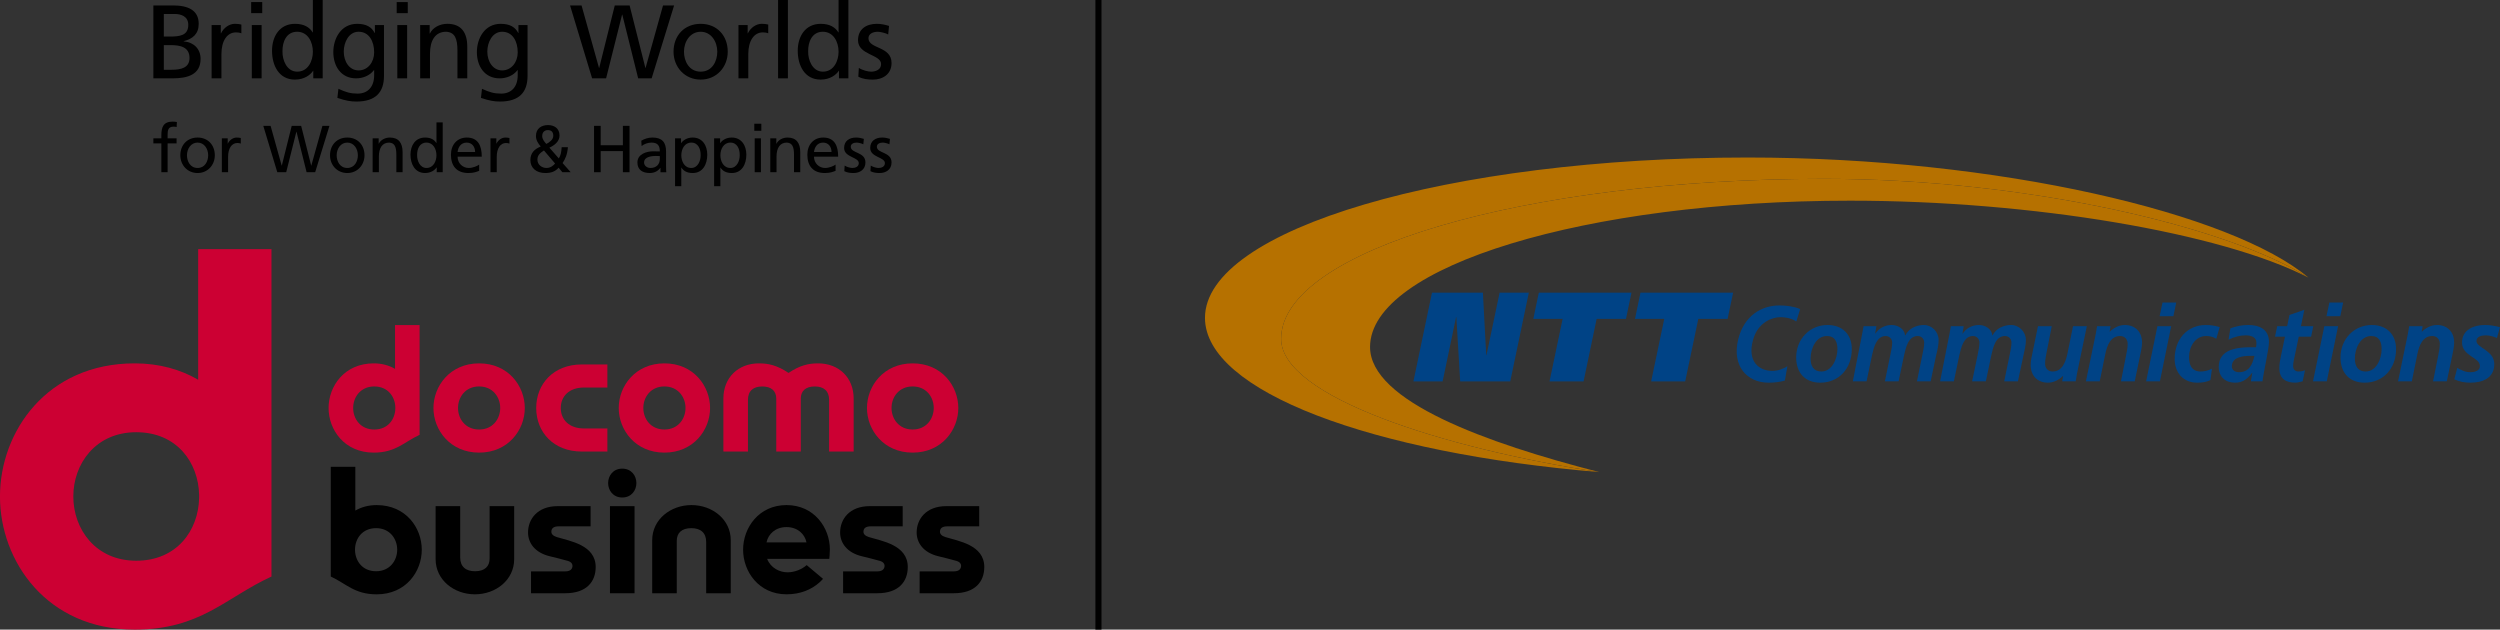 <?xml version="1.0" encoding="UTF-8"?>
<svg xmlns="http://www.w3.org/2000/svg" xmlns:xlink="http://www.w3.org/1999/xlink" version="1.1" viewBox="0 0 192.774 48.548"><rect x="0" y="0" width="192.774" height="48.548" fill="#333333" stroke="none"/>
  <defs>
    <linearGradient id="_名称未設定グラデーション_2" data-name="名称未設定グラデーション 2" x1="64321.297" y1="-63350.328" x2="64321.297" y2="-63087.65" gradientTransform="translate(-5942.905 5998.441) scale(.095)" gradientUnits="userSpaceOnUse">
      <stop offset="0" stop-color="#feebbf"/>
      <stop offset=".5" stop-color="#fdd000"/>
      <stop offset="1" stop-color="#b67100"/>
    </linearGradient>
    <linearGradient id="_名称未設定グラデーション_3" data-name="名称未設定グラデーション 3" x1="67513.72" y1="-69255.841" x2="67513.72" y2="-69511.581" gradientTransform="translate(-5762.307 6089.317) scale(.087)" gradientUnits="userSpaceOnUse">
      <stop offset="0" stop-color="#feebbf"/>
      <stop offset=".25" stop-color="#fdd000"/>
      <stop offset="1" stop-color="#b67100"/>
    </linearGradient>
  </defs>
  <!-- Generator: Adobe Illustrator 28.7.2, SVG Export Plug-In . SVG Version: 1.2.0 Build 154)  -->
  <g>
    <g id="_新規追加_x3001_変更" data-name="新規追加_x3001_変更">
      <g>
        <rect x="84.466" width=".47" height="48.548"/>
        <g>
          <path d="M15.281,19.209v10.072c-1.366-.792-3.003-1.262-4.897-1.262C3.603,28.019-.002,33.297-.002,38.287-.002,43.263,3.603,48.548,10.384,48.548c5.094,0,6.996-2.461,10.55-4.091v-25.247h-5.653ZM5.653,38.283c0-2.502,1.704-4.955,4.851-4.955s4.795,2.348,4.85,4.826v.257c-.055,2.476-1.702,4.826-4.85,4.826s-4.851-2.453-4.851-4.955" fill="#c03"/>
          <path d="M41.347,31.46c0,1.881,1.359,3.358,3.506,3.358h1.982v-1.78h-1.804c-1.154,0-1.79-.684-1.79-1.578,0-.893.636-1.578,1.79-1.578h1.804v-1.779h-1.982c-2.147,0-3.506,1.476-3.506,3.357" fill="#c03"/>
          <path d="M63.082,28.019c-.726,0-1.402.147-2.279.738-.877-.591-1.554-.738-2.28-.738-1.615,0-2.743,1.111-2.743,2.71v4.089h1.895v-3.994c0-.683.417-1.024,1.101-1.024.723,0,1.081.361,1.081.938v4.081h1.892v-4.081c0-.578.357-.938,1.081-.938.684,0,1.101.341,1.101,1.024v3.994h1.895v-4.089c0-1.599-1.128-2.71-2.743-2.71" fill="#c03"/>
          <path d="M70.375,28.019c-2.251,0-3.523,1.755-3.523,3.442,0,1.682,1.272,3.44,3.523,3.44,2.248,0,3.52-1.758,3.52-3.44,0-1.688-1.273-3.442-3.52-3.442M70.373,33.12c-1.056,0-1.627-.822-1.627-1.661s.571-1.661,1.627-1.661,1.627.822,1.627,1.661-.572,1.661-1.627,1.661" fill="#c03"/>
          <path d="M30.46,25.065v3.377c-.458-.265-1.007-.423-1.642-.423-2.273,0-3.482,1.769-3.482,3.442,0,1.668,1.209,3.44,3.482,3.44,1.708,0,2.346-.825,3.537-1.372v-8.464h-1.895ZM27.232,31.46c0-.839.571-1.661,1.626-1.661s1.607.787,1.626,1.618v.086c-.019.83-.571,1.618-1.626,1.618s-1.626-.822-1.626-1.661" fill="#c03"/>
          <path d="M36.946,28.019c-2.251,0-3.523,1.755-3.523,3.442,0,1.682,1.272,3.44,3.523,3.44,2.248,0,3.521-1.758,3.521-3.44,0-1.688-1.273-3.442-3.521-3.442M36.944,33.12c-1.055,0-1.626-.822-1.626-1.661s.571-1.661,1.626-1.661,1.627.822,1.627,1.661-.571,1.661-1.627,1.661" fill="#c03"/>
          <path d="M51.234,28.019c-2.251,0-3.524,1.755-3.524,3.442,0,1.682,1.273,3.44,3.524,3.44,2.247,0,3.52-1.758,3.52-3.44,0-1.688-1.273-3.442-3.52-3.442M51.232,33.12c-1.055,0-1.626-.822-1.626-1.661s.571-1.661,1.626-1.661,1.627.822,1.627,1.661-.571,1.661-1.627,1.661" fill="#c03"/>
          <path d="M25.505,35.993v8.464c1.192.546,1.829,1.372,3.537,1.372,2.273,0,3.481-1.772,3.481-3.44,0-1.673-1.208-3.442-3.481-3.442-.635,0-1.183.158-1.642.423v-3.377h-1.895ZM29.002,44.048c-1.056,0-1.607-.788-1.626-1.618v-.086c.018-.831.57-1.618,1.626-1.618,1.055,0,1.626.822,1.626,1.661s-.571,1.661-1.626,1.661"/>
          <rect x="47.034" y="39.03" width="1.895" height="6.715"/>
          <path d="M47.982,38.362c-.707,0-1.09-.551-1.09-1.113s.383-1.113,1.09-1.113,1.09.551,1.09,1.113-.383,1.113-1.09,1.113"/>
          <path d="M52.185,45.745h-1.895v-4.089c0-1.6,1.413-2.71,3.029-2.71s3.029,1.111,3.029,2.71v4.089h-1.895v-3.954c0-.71-.433-1.065-1.144-1.065-.752,0-1.124.375-1.124.976v4.043Z"/>
          <path d="M37.753,39.029h1.895v4.089c0,1.6-1.413,2.71-3.029,2.71s-3.029-1.111-3.029-2.71v-4.089h1.895v3.954c0,.711.433,1.065,1.144,1.065.752,0,1.124-.375,1.124-.976v-4.043Z"/>
          <path d="M63.992,42.373c0-1.683-1.215-3.427-3.344-3.427-2.139,0-3.348,1.755-3.348,3.442,0,1.682,1.208,3.439,3.346,3.439h.002c1.061,0,1.914-.359,2.53-.908.102-.09.197-.185.285-.285l-1.26-1.058c-.364.318-.919.555-1.476.555-.602-0-1.298-.325-1.574-1.038h4.794c.007-.059.043-.394.043-.722M59.106,41.825c.133-.659.704-1.182,1.541-1.182s1.409.523,1.541,1.182h-3.082Z"/>
          <path d="M40.946,45.745v-1.687h2.65c.431,0,.548-.232.548-.428,0-.122-.056-.278-.343-.375-.189-.065-1.238-.321-1.415-.364-1.148-.279-1.669-1.03-1.669-1.835,0-1.007.707-2.028,2.286-2.028h2.538v1.558h-2.46c-.382,0-.566.145-.566.419,0,.163.117.315.419.408,1.005.31,2.999.605,2.999,2.31,0,1.128-.703,2.021-2.338,2.021h-2.65Z"/>
          <path d="M65.011,45.745v-1.687h2.65c.431,0,.548-.232.548-.428,0-.122-.056-.278-.343-.375-.189-.065-1.238-.321-1.415-.364-1.148-.279-1.669-1.03-1.669-1.835,0-1.007.707-2.028,2.286-2.028h2.538v1.558h-2.46c-.382,0-.566.145-.566.419,0,.163.117.315.419.408,1.005.31,2.999.605,2.999,2.31,0,1.128-.703,2.021-2.338,2.021h-2.65Z"/>
          <path d="M70.912,45.745v-1.687h2.65c.431,0,.548-.232.548-.428,0-.122-.056-.278-.343-.375-.189-.065-1.238-.321-1.415-.364-1.148-.279-1.669-1.03-1.669-1.835,0-1.007.707-2.028,2.286-2.028h2.538v1.558h-2.461c-.382,0-.566.145-.566.419,0,.163.117.315.419.408,1.005.31,2.999.605,2.999,2.31,0,1.128-.703,2.021-2.338,2.021h-2.65Z"/>
        </g>
        <g>
          <path d="M11.827.419h1.522c1.168,0,1.973.379,1.973,1.418,0,.773-.451,1.16-1.16,1.337v.016c.765.064,1.305.564,1.305,1.353,0,1.208-.999,1.498-2.143,1.498h-1.498V.419ZM12.633,2.819h.443c.781,0,1.442-.072,1.442-.902,0-.668-.572-.838-1.039-.838h-.846v1.74ZM12.633,5.38h.604c.725,0,1.377-.153,1.377-.91,0-.87-.765-.991-1.458-.991h-.524v1.901Z"/>
          <path d="M16.317,1.933h.709v.636h.016c.202-.427.636-.733,1.071-.733.226,0,.338.024.499.057v.677c-.137-.057-.29-.072-.419-.072-.677,0-1.119.644-1.119,1.675v1.869h-.757V1.933Z"/>
          <path d="M20.221,1.015h-.854V.161h.854v.854ZM19.416,1.933h.757v4.108h-.757V1.933Z"/>
          <path d="M24.158,5.461h-.016c-.202.306-.668.677-1.402.677-1.24,0-1.764-1.103-1.764-2.223,0-1.103.58-2.078,1.772-2.078.717,0,1.128.282,1.361.66h.016V0h.757v6.041h-.725v-.58ZM22.918,5.525c.854,0,1.208-.846,1.208-1.531,0-.765-.395-1.546-1.216-1.546s-1.144.773-1.128,1.522c-.016.645.322,1.555,1.136,1.555"/>
          <path d="M29.608,5.864c0,1.248-.644,1.966-2.118,1.966-.435,0-.814-.057-1.474-.282l.08-.701c.58.266.926.371,1.482.371.797,0,1.273-.54,1.273-1.409v-.403h-.016c-.322.427-.854.636-1.377.636-1.176,0-1.756-.959-1.756-2.022,0-1.055.596-2.183,1.837-2.183.725,0,1.128.265,1.353.709h.016v-.612h.701v3.93ZM28.851,4.035c0-.854-.395-1.587-1.2-1.587-.765,0-1.144.83-1.144,1.531,0,.773.435,1.45,1.144,1.45.709,0,1.2-.628,1.2-1.393"/>
          <path d="M31.442,1.015h-.854V.161h.854v.854ZM30.637,1.933h.757v4.108h-.757V1.933Z"/>
          <path d="M32.399,1.933h.733v.652h.016c.225-.467.773-.749,1.345-.749,1.063,0,1.538.661,1.538,1.764v2.44h-.757v-2.126c0-.959-.21-1.426-.87-1.466-.862,0-1.248.693-1.248,1.691v1.901h-.757V1.933Z"/>
          <path d="M40.678,5.864c0,1.248-.644,1.966-2.118,1.966-.435,0-.814-.057-1.474-.282l.08-.701c.58.266.926.371,1.482.371.797,0,1.273-.54,1.273-1.409v-.403h-.016c-.322.427-.854.636-1.377.636-1.176,0-1.756-.959-1.756-2.022,0-1.055.596-2.183,1.837-2.183.725,0,1.127.265,1.353.709h.016v-.612h.701v3.93ZM39.921,4.035c0-.854-.395-1.587-1.2-1.587-.765,0-1.144.83-1.144,1.531,0,.773.435,1.45,1.144,1.45.709,0,1.2-.628,1.2-1.393"/>
          <polygon points="43.957 .419 44.843 .419 46.189 5.236 46.205 5.236 47.405 .419 48.549 .419 49.765 5.236 49.781 5.236 51.126 .419 51.98 .419 50.248 6.041 49.209 6.041 47.985 1.128 47.969 1.128 46.736 6.041 45.657 6.041 43.957 .419"/>
          <path d="M54.03,1.837c1.248,0,2.086.902,2.086,2.15,0,1.176-.854,2.151-2.086,2.151-1.241,0-2.094-.975-2.094-2.151,0-1.248.838-2.15,2.094-2.15M54.03,5.525c.886,0,1.28-.805,1.28-1.538,0-.781-.475-1.538-1.28-1.538-.814,0-1.289.757-1.289,1.538,0,.733.395,1.538,1.289,1.538"/>
          <path d="M56.943,1.933h.709v.636h.016c.202-.427.636-.733,1.071-.733.225,0,.338.024.499.057v.677c-.136-.057-.29-.072-.419-.072-.676,0-1.119.644-1.119,1.675v1.869h-.757V1.933Z"/>
          <rect x="59.997" width=".757" height="6.041"/>
          <path d="M64.694,5.461h-.016c-.201.306-.668.677-1.401.677-1.24,0-1.764-1.103-1.764-2.223,0-1.103.58-2.078,1.772-2.078.717,0,1.128.282,1.361.66h.016V0h.757v6.041h-.725v-.58ZM63.454,5.525c.854,0,1.208-.846,1.208-1.531,0-.765-.395-1.546-1.216-1.546s-1.144.773-1.128,1.522c-.016.645.322,1.555,1.136,1.555"/>
          <path d="M66.225,5.236c.298.193.725.29.943.29.346,0,.773-.145.773-.588,0-.749-1.78-.685-1.78-1.836,0-.854.636-1.265,1.45-1.265.354,0,.644.072.942.161l-.064.661c-.169-.105-.62-.21-.797-.21-.387,0-.725.161-.725.5,0,.838,1.78.596,1.78,1.909,0,.878-.7,1.281-1.434,1.281-.387,0-.781-.041-1.128-.226l.04-.676Z"/>
          <path d="M12.442,11.057h-.615v-.389h.615v-.241c0-.635.164-1.05.876-1.05.123,0,.225.016.322.031l-.02.389c-.057-.021-.148-.031-.23-.031-.415,0-.466.266-.466.62v.282h.692v.389h-.692v2.223h-.482v-2.223Z"/>
          <path d="M15.237,10.606c.794,0,1.327.574,1.327,1.368,0,.748-.543,1.368-1.327,1.368-.789,0-1.332-.62-1.332-1.368,0-.794.533-1.368,1.332-1.368M15.237,12.952c.564,0,.815-.513.815-.978,0-.497-.302-.979-.815-.979-.517,0-.82.482-.82.979,0,.466.251.978.82.978"/>
          <path d="M17.107,10.667h.451v.405h.01c.128-.272.405-.466.681-.466.143,0,.215.015.318.035v.431c-.087-.036-.184-.046-.266-.046-.431,0-.712.41-.712,1.066v1.188h-.482v-2.613Z"/>
          <polygon points="20.302 9.704 20.865 9.704 21.721 12.768 21.731 12.768 22.494 9.704 23.222 9.704 23.995 12.768 24.005 12.768 24.861 9.704 25.404 9.704 24.303 13.28 23.642 13.28 22.863 10.155 22.853 10.155 22.069 13.28 21.382 13.28 20.302 9.704"/>
          <path d="M26.78,10.606c.794,0,1.327.574,1.327,1.368,0,.748-.543,1.368-1.327,1.368-.789,0-1.332-.62-1.332-1.368,0-.794.532-1.368,1.332-1.368M26.78,12.952c.564,0,.815-.513.815-.978,0-.497-.302-.979-.815-.979-.517,0-.82.482-.82.979,0,.466.251.978.82.978"/>
          <path d="M28.733,10.667h.466v.415h.01c.143-.297.492-.476.856-.476.676,0,.978.42.978,1.122v1.552h-.481v-1.353c0-.61-.133-.907-.553-.932-.548,0-.794.441-.794,1.076v1.209h-.481v-2.613Z"/>
          <path d="M33.675,12.911h-.01c-.128.195-.425.43-.891.43-.789,0-1.122-.702-1.122-1.414,0-.702.369-1.321,1.127-1.321.456,0,.717.179.866.42h.011v-1.588h.481v3.842h-.461v-.369ZM32.886,12.952c.543,0,.769-.538.769-.973,0-.487-.251-.984-.774-.984-.523,0-.727.492-.717.968-.01.41.205.989.722.989"/>
          <path d="M36.949,13.173c-.185.066-.395.169-.825.169-.927,0-1.352-.563-1.352-1.414,0-.774.487-1.322,1.224-1.322.871,0,1.153.635,1.153,1.475h-1.865c0,.518.405.871.861.871.318,0,.687-.164.804-.261v.482ZM36.636,11.723c0-.4-.236-.727-.65-.727-.471,0-.666.389-.702.727h1.353Z"/>
          <path d="M37.823,10.667h.451v.405h.01c.128-.272.405-.466.681-.466.143,0,.215.015.318.035v.431c-.087-.036-.185-.046-.267-.046-.43,0-.712.41-.712,1.066v1.188h-.482v-2.613Z"/>
          <path d="M43.791,11.349c-.046.579-.205.912-.41,1.224l.625.707h-.64l-.292-.348c-.256.292-.569.41-1.024.41-.707,0-1.153-.399-1.153-.999,0-.543.318-.851.799-1.045-.19-.23-.369-.471-.369-.814,0-.574.421-.84.933-.84.466,0,.886.246.886.81,0,.456-.405.763-.783.932l.727.83c.138-.22.195-.456.22-.866h.481ZM42.142,12.952c.333,0,.548-.215.661-.343l-.861-1.009c-.272.184-.502.353-.502.707,0,.395.333.645.702.645M42.126,11.098c.215-.102.538-.323.538-.625,0-.328-.179-.441-.425-.441-.235,0-.43.154-.43.461,0,.241.164.435.318.605"/>
          <polygon points="45.807 9.704 46.319 9.704 46.319 11.2 48.03 11.2 48.03 9.704 48.542 9.704 48.542 13.28 48.03 13.28 48.03 11.651 46.319 11.651 46.319 13.28 45.807 13.28 45.807 9.704"/>
          <path d="M49.449,10.852c.241-.143.528-.246.861-.246.748,0,1.05.369,1.05,1.081v1.081c0,.297.01.436.02.513h-.451v-.338h-.01c-.113.159-.369.399-.81.399-.563,0-.958-.246-.958-.814,0-.656.717-.861,1.214-.861.19,0,.323,0,.513.01,0-.451-.164-.681-.645-.681-.272,0-.564.102-.758.267l-.026-.41ZM50.878,12.035c-.102,0-.205-.01-.307-.01-.261,0-.907.041-.907.502,0,.277.266.425.487.425.476,0,.727-.297.727-.687v-.23Z"/>
          <path d="M52.054,10.667h.461v.369h.01c.128-.195.425-.43.886-.43.758,0,1.127.62,1.127,1.322,0,.717-.333,1.414-1.122,1.414-.461,0-.722-.179-.871-.42h-.01v1.434h-.482v-3.688ZM53.309,10.995c-.522,0-.773.497-.773.983,0,.436.225.974.768.974.518,0,.732-.579.722-.989.01-.471-.195-.968-.717-.968"/>
          <path d="M55.067,10.667h.461v.369h.01c.128-.195.425-.43.886-.43.758,0,1.127.62,1.127,1.322,0,.717-.333,1.414-1.122,1.414-.461,0-.722-.179-.871-.42h-.01v1.434h-.482v-3.688ZM56.322,10.995c-.523,0-.773.497-.773.983,0,.436.225.974.768.974.518,0,.732-.579.722-.989.01-.471-.195-.968-.717-.968"/>
          <path d="M58.706,10.084h-.543v-.543h.543v.543ZM58.194,10.667h.482v2.613h-.482v-2.613Z"/>
          <path d="M59.396,10.667h.466v.415h.01c.143-.297.492-.476.856-.476.676,0,.979.42.979,1.122v1.552h-.482v-1.353c0-.61-.133-.907-.553-.932-.548,0-.794.441-.794,1.076v1.209h-.481v-2.613Z"/>
          <path d="M64.431,13.173c-.184.066-.395.169-.825.169-.927,0-1.352-.563-1.352-1.414,0-.774.487-1.322,1.224-1.322.871,0,1.153.635,1.153,1.475h-1.865c0,.518.405.871.861.871.318,0,.687-.164.804-.261v.482ZM64.119,11.723c0-.4-.236-.727-.65-.727-.471,0-.666.389-.702.727h1.353Z"/>
          <path d="M65.13,12.768c.189.123.461.184.6.184.22,0,.491-.092.491-.374,0-.476-1.132-.435-1.132-1.168,0-.543.405-.804.922-.804.226,0,.41.046.6.102l-.041.42c-.108-.067-.395-.133-.507-.133-.246,0-.461.102-.461.318,0,.532,1.132.379,1.132,1.214,0,.559-.446.815-.912.815-.246,0-.497-.026-.717-.143l.026-.43Z"/>
          <path d="M67.143,12.768c.189.123.461.184.6.184.22,0,.491-.092.491-.374,0-.476-1.132-.435-1.132-1.168,0-.543.405-.804.922-.804.226,0,.41.046.6.102l-.041.42c-.108-.067-.395-.133-.507-.133-.246,0-.461.102-.461.318,0,.532,1.132.379,1.132,1.214,0,.559-.446.815-.912.815-.246,0-.497-.026-.717-.143l.026-.43Z"/>
        </g>
      </g>
      <g>
        <path d="M98.786,26.129c0-6.813,18.84-12.338,41.854-12.338,15.86,0,31.277,3.761,37.359,7.613-5.85-4.941-23.848-9.258-43.247-9.258-23.007,0-41.837,5.529-41.837,12.363,0,5.663,12.863,10.435,30.398,11.893-11.903-1.814-24.527-5.808-24.527-10.273Z" fill="url(#_名称未設定グラデーション_2)"/>
        <path d="M123.313,36.402c-11.903-1.814-24.527-5.808-24.527-10.273,0-6.813,18.84-12.338,41.854-12.338,15.86,0,31.277,3.761,37.359,7.613-6.731-3.462-21.32-5.93-35.338-5.93-20.343,0-37.017,5.057-37.017,11.283,0,4.189,8.999,7.42,17.669,9.645Z" fill="url(#_名称未設定グラデーション_3)"/>
      </g>
      <g>
        <g>
          <path d="M110.419,22.57h3.927l.256,4.82h.019l1.013-4.82h2.252l-1.432,6.839h-3.861l-.295-4.954h-.021l-1.038,4.954h-2.251l1.431-6.839Z" fill="#004386"/>
          <path d="M125.377,24.589h-2.261l-1.007,4.82h-2.626l1.011-4.82h-2.261l.424-2.019h7.144l-.422,2.019Z" fill="#004386"/>
          <path d="M133.213,24.589h-2.257l-1.011,4.82h-2.625l1.01-4.82h-2.256l.421-2.019h7.144l-.425,2.019Z" fill="#004386"/>
        </g>
        <g>
          <path d="M142.792,26.917c0,1.496-.993,2.591-2.433,2.591-1.16,0-1.856-.754-1.856-1.941,0-1.421,1.046-2.506,2.417-2.506,1.106,0,1.872.681,1.872,1.856ZM141.684,26.924c0-.551-.186-1.014-.812-1.014-.837,0-1.259.964-1.259,1.739,0,.558.221.998.834.998.823,0,1.236-.988,1.236-1.723Z" fill="#004386"/>
          <path d="M143.611,25.633c.032-.17.067-.341.089-.478h.99l-.098.564h.018c.285-.426.756-.658,1.251-.658.49,0,.988.298,1.041.798h.019c.265-.542.865-.798,1.432-.798.607,0,1.133.523,1.133,1.162,0,.38-.095.798-.186,1.152l-.427,2.028h-1.057l.423-2.07c.057-.254.136-.648.136-.907,0-.315-.23-.516-.495-.516-.738,0-.919.893-1.055,1.475l-.424,2.018h-1.057l.426-2.07c.052-.254.136-.648.136-.907,0-.315-.232-.516-.497-.516-.726,0-.921.903-1.057,1.475l-.422,2.018h-1.059l.741-3.77Z" fill="#004386"/>
          <path d="M150.344,25.633c.029-.17.059-.341.086-.478h.991l-.097.564h.021c.282-.426.749-.658,1.248-.658.481,0,.982.298,1.036.798h.017c.271-.542.864-.798,1.435-.798.609,0,1.135.523,1.135,1.162,0,.38-.098.798-.182,1.152l-.433,2.028h-1.057l.426-2.07c.055-.254.133-.648.133-.907,0-.315-.227-.516-.498-.516-.737,0-.917.893-1.054,1.475l-.421,2.018h-1.059l.431-2.07c.052-.254.132-.648.132-.907,0-.315-.225-.516-.499-.516-.72,0-.917.903-1.051,1.475l-.422,2.018h-1.062l.746-3.77Z" fill="#004386"/>
          <path d="M160.159,28.789c-.05.259-.085.486-.102.614h-1.041l.073-.41h-.015c-.297.282-.699.515-1.157.515-.8,0-1.333-.525-1.333-1.367,0-.325.082-.656.136-.921l.428-2.065h1.062l-.396,2.005c-.052.291-.118.574-.118.891,0,.356.239.596.578.596.738,0,1.004-.726,1.141-1.357l.434-2.135h1.066l-.755,3.635Z" fill="#004386"/>
          <path d="M161.601,25.76c.045-.247.087-.468.103-.605h1.038l-.07.419h.014c.292-.281.697-.513,1.155-.513.799,0,1.332.523,1.332,1.356,0,.316-.08.662-.136.925l-.428,2.062h-1.062l.396-2c.057-.293.12-.586.12-.896,0-.353-.238-.598-.578-.598-.737,0-1.005.722-1.14,1.356l-.436,2.138h-1.064l.754-3.643Z" fill="#004386"/>
          <path d="M166.357,25.155h1.062l-.869,4.248h-1.062l.869-4.248ZM166.749,23.329h1.061l-.222,1.053h-1.062l.224-1.053Z" fill="#004386"/>
          <path d="M170.896,26.126c-.206-.142-.483-.217-.775-.217-.849,0-1.325.823-1.325,1.628,0,.552.173,1.11.901,1.11.262,0,.588-.071.866-.215l-.117.873c-.325.169-.674.203-1.023.203-1.054,0-1.736-.742-1.736-1.834,0-1.49.941-2.613,2.41-2.613.398,0,.778.071,1.062.163l-.263.903Z" fill="#004386"/>
          <path d="M173.674,28.747h-.015c-.368.484-.728.761-1.315.761-.738,0-1.258-.436-1.258-1.216,0-1.403,1.505-1.517,2.5-1.517h.375c.03-.109.03-.233.03-.359,0-.432-.444-.558-.814-.558-.469,0-.921.126-1.337.339l.148-.88c.451-.17.912-.256,1.385-.256.819,0,1.586.316,1.586,1.306,0,.566-.404,2.242-.499,3.036h-.895l.109-.656ZM172.636,28.7c.792,0,1.038-.572,1.204-1.258h-.37c-.516,0-1.373.09-1.373.808,0,.299.272.45.538.45Z" fill="#004386"/>
          <path d="M175.594,25.155h.767l.181-.869,1.144-.397-.262,1.265h.95l-.164.807h-.953l-.388,1.855c-.025.098-.046.251-.046.415,0,.255.166.415.404.415.189,0,.38-.038.511-.098l-.178.853c-.184.045-.389.105-.57.105-.726,0-1.231-.298-1.231-1.114,0-.335.063-.66.134-.991l.301-1.441h-.768l.168-.807Z" fill="#004386"/>
          <path d="M179.228,25.155h1.061l-.87,4.248h-1.062l.871-4.248ZM179.616,23.329h1.062l-.22,1.053h-1.065l.224-1.053Z" fill="#004386"/>
          <path d="M184.76,26.917c0,1.496-.991,2.591-2.43,2.591-1.16,0-1.856-.754-1.856-1.941,0-1.421,1.047-2.506,2.416-2.506,1.099,0,1.869.681,1.869,1.856ZM183.645,26.924c0-.551-.176-1.014-.802-1.014-.84,0-1.261.964-1.261,1.739,0,.558.222.998.833.998.826,0,1.231-.988,1.231-1.723Z" fill="#004386"/>
          <path d="M185.665,25.76c.047-.247.089-.468.103-.605h1.038l-.073.419h.019c.292-.281.697-.513,1.157-.513.798,0,1.33.523,1.33,1.356,0,.316-.078.662-.133.925l-.432,2.062h-1.061l.4-2c.055-.293.119-.586.119-.896,0-.353-.238-.598-.578-.598-.74,0-1.007.722-1.144,1.356l-.434,2.138h-1.063l.753-3.643Z" fill="#004386"/>
          <path d="M192.54,26.059c-.278-.109-.569-.201-.871-.201-.316,0-.711.092-.711.434,0,.532,1.375.728,1.375,1.774,0,1.105-.924,1.441-1.837,1.441-.43,0-.858-.07-1.246-.26l.23-.882c.3.175.603.334,1.016.334.355,0,.728-.124.728-.472,0-.691-1.378-.752-1.378-1.82,0-.993.924-1.348,1.766-1.348.392,0,.787.071,1.16.173l-.233.826Z" fill="#004386"/>
          <path d="M138.514,24.791c-.249-.175-.665-.333-1.259-.333-.53,0-1.679.342-2.071,1.722-.492,1.739.494,2.418,1.47,2.418.469,0,.852-.157,1.172-.359l-.196,1.107c-.408.118-.835.162-1.254.162-1.675,0-2.839-1.29-2.347-3.328.445-1.835,1.802-2.626,3.164-2.626.558,0,1.14.074,1.617.277l-.296.961Z" fill="#004386"/>
        </g>
      </g>
    </g>
  </g>
</svg>